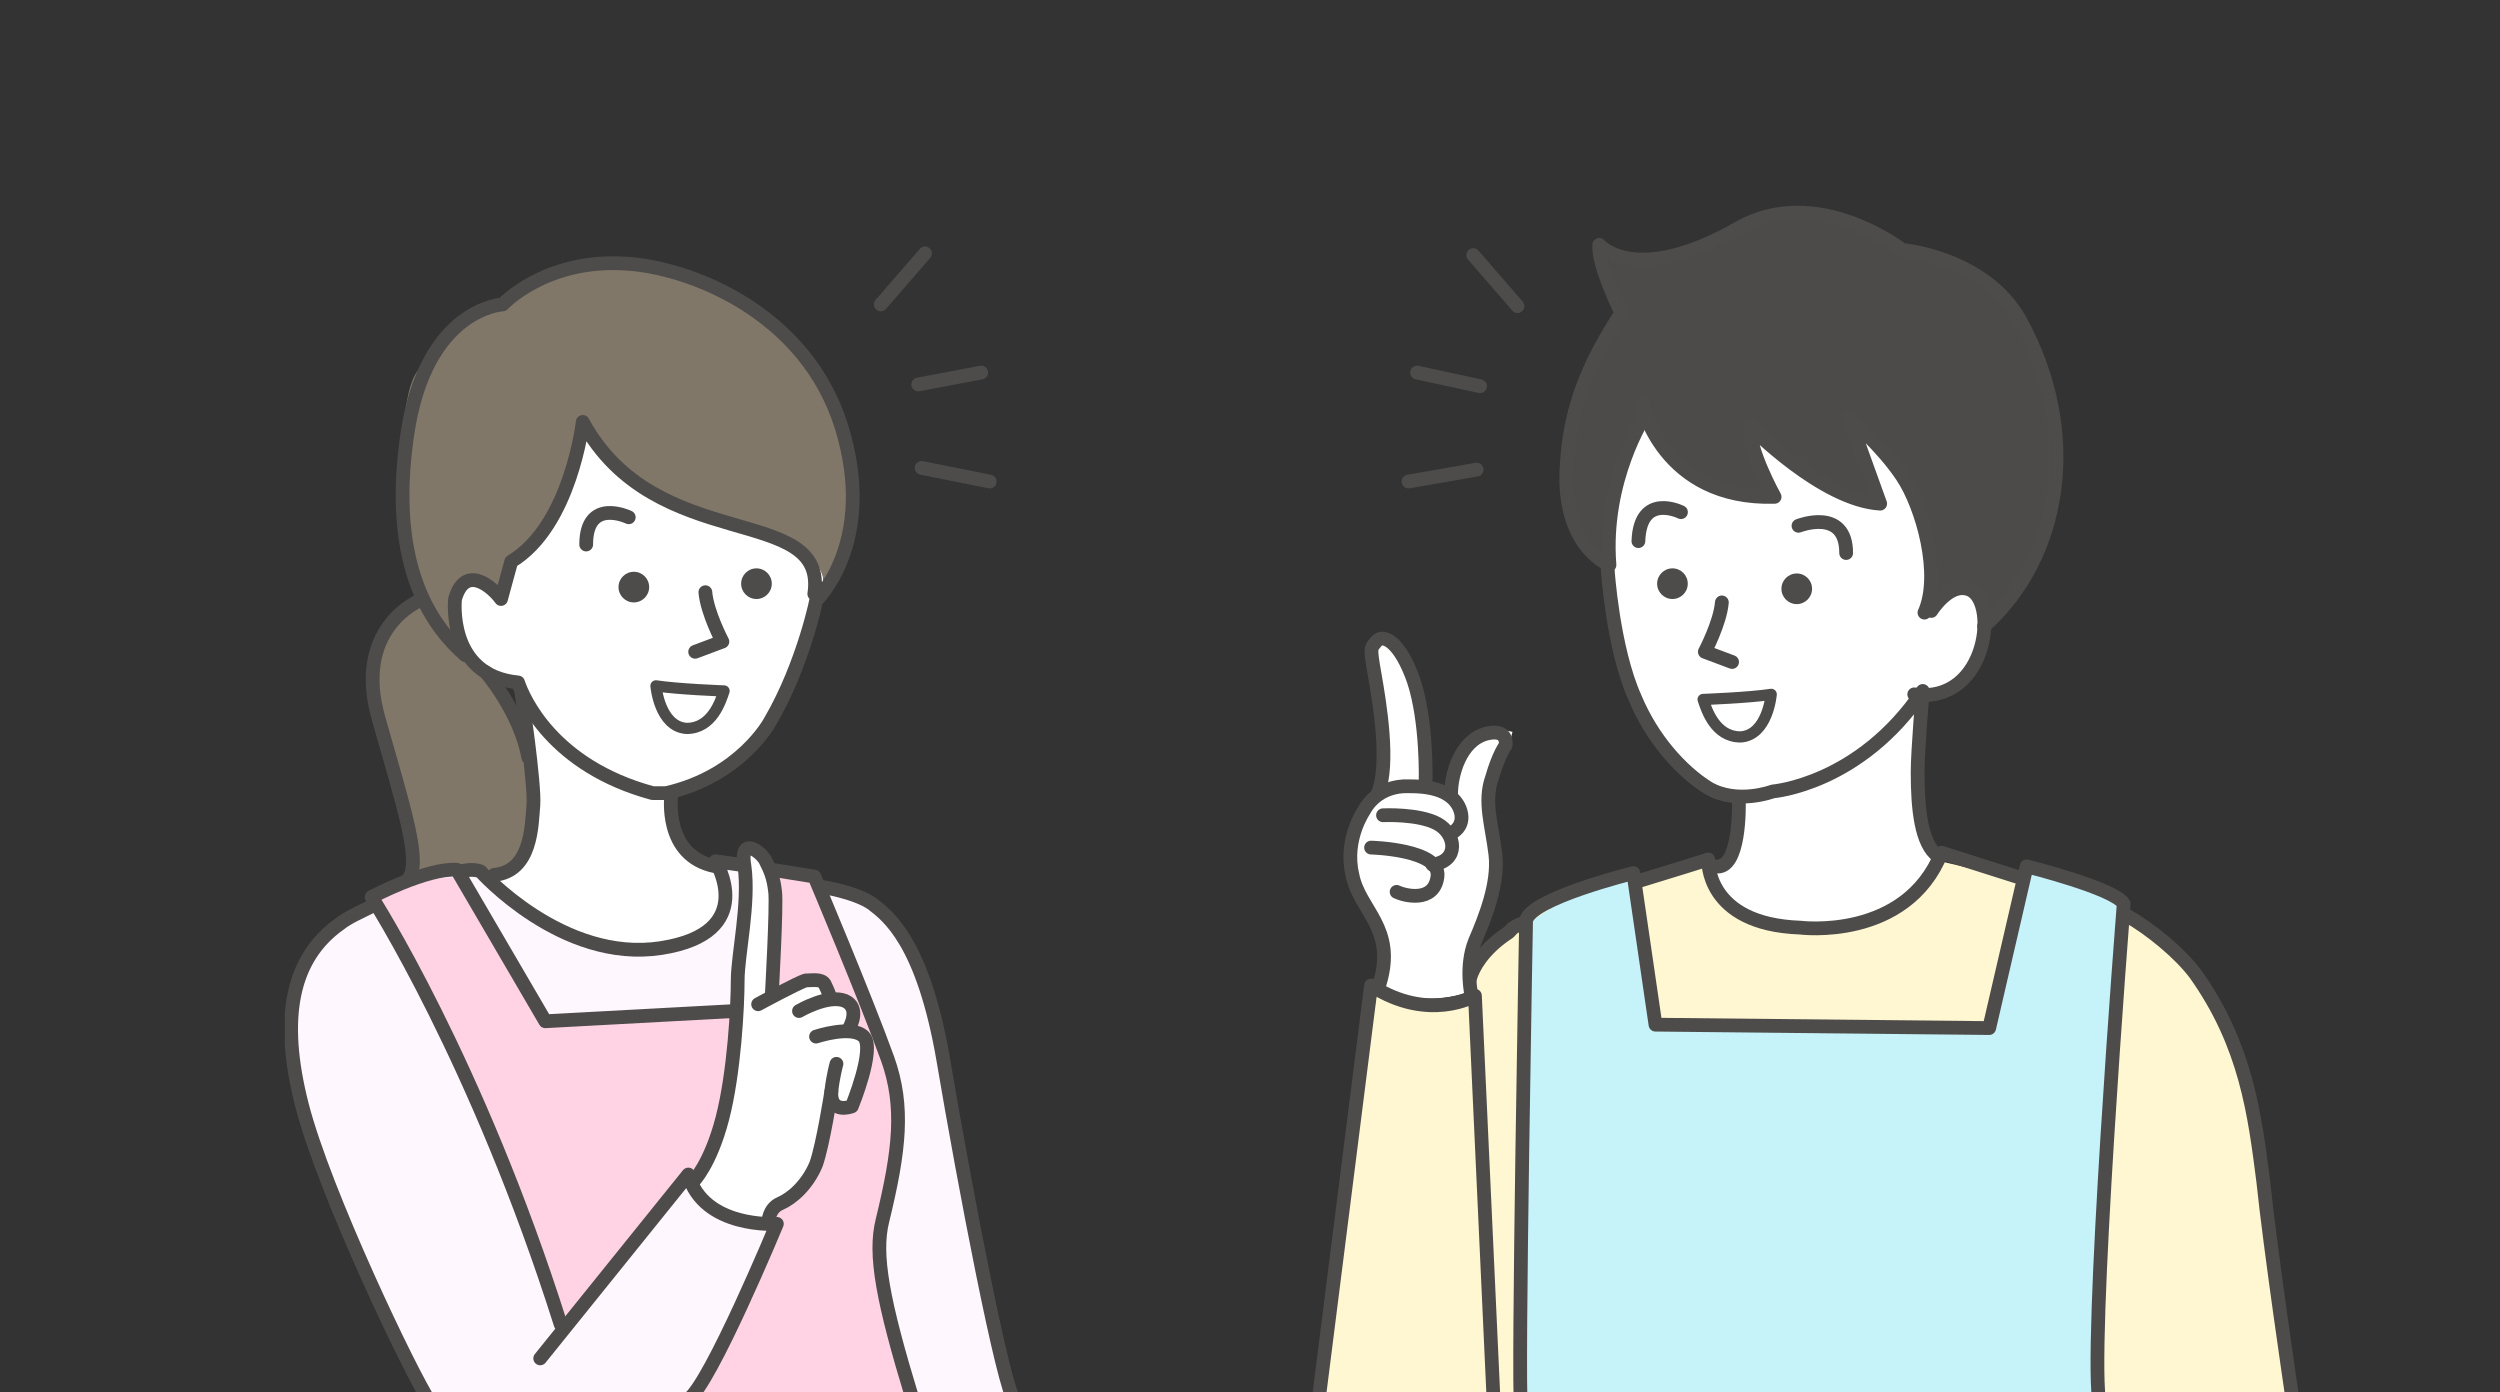 <svg width="158" height="88" viewBox="0 0 158 88" fill="none" xmlns="http://www.w3.org/2000/svg">
<rect x="0" y="0" width="158" height="88" fill="#333333" stroke="none"/>
<g clip-path="url(#clip0_2433_17177)">
<g clip-path="url(#clip1_2433_17177)">
<path d="M37.045 27.204L42.748 28.495L48.882 29.249L51.68 33.123L52.11 37.427L49.205 45.067L46.407 47.972L44.578 49.264L42.533 50.017C42.533 50.017 41.995 54.429 45.438 54.644C45.438 54.644 48.344 59.379 40.919 60.025C40.919 60.025 31.772 58.41 30.804 55.182C30.804 55.182 32.526 55.935 33.064 53.568C33.602 51.201 33.602 48.941 33.602 48.618C33.602 48.295 32.848 43.022 32.848 43.022C32.848 43.022 28.867 41.839 28.867 40.225C28.867 38.611 27.898 31.078 27.898 31.078L37.045 27.204Z" fill="white"/>
<path d="M31.988 19.349C31.988 19.349 34.893 16.766 37.798 16.874C40.704 16.982 43.932 17.089 45.438 18.165C46.945 19.241 51.357 22.039 52.971 26.989C54.585 32.047 53.509 35.382 52.218 37.319C52.218 37.319 52.002 35.49 50.819 34.844C49.528 34.199 49.42 34.414 46.299 33.338C43.179 32.262 39.628 30.433 39.628 30.433C39.628 30.433 39.305 29.894 38.874 29.572C38.551 29.249 37.045 27.204 37.045 27.204C37.045 27.204 36.077 34.199 32.418 35.382L31.772 37.75L30.804 36.996L29.512 36.674C29.512 36.674 28.759 37.104 28.759 37.427C28.759 37.642 28.759 38.288 28.652 38.718C28.544 39.041 28.544 39.687 28.544 39.687C28.544 39.687 28.652 40.117 28.867 40.44C29.082 40.763 30.481 42.269 30.481 42.269L32.526 45.282C32.526 45.282 33.494 48.618 33.494 49.802C33.494 50.986 33.064 53.568 33.064 53.568L32.418 54.967L30.911 55.29C30.911 55.29 30.589 55.075 30.266 55.075C29.943 55.075 29.19 55.397 29.19 55.397C29.19 55.397 28.867 54.644 28.436 54.752C28.006 54.859 25.639 55.505 25.639 55.505C25.639 55.505 27.038 55.29 24.885 49.479C22.733 43.668 23.702 41.086 23.702 41.086L24.885 39.687L26.715 37.857C26.715 37.857 25.208 35.49 25.316 31.939C25.423 28.388 25.423 24.729 26.392 23.438C27.36 22.147 29.19 19.994 29.19 19.994L31.988 19.349Z" fill="#817768"/>
<path d="M30.269 54.967C30.269 54.967 35.865 59.594 37.264 59.917C38.555 60.132 41.46 60.132 42.214 60.025C42.967 59.809 45.227 58.841 45.227 58.841L45.98 57.227L45.549 54.752L51.037 55.29L51.791 56.043L53.62 56.581C53.62 56.581 54.804 56.796 56.31 58.41C57.817 60.025 58.355 61.531 59.215 64.436C59.969 67.342 60.83 72.83 61.368 75.412C61.906 77.995 63.305 85.312 63.305 85.312L64.381 89.186L27.041 88.971L22.306 78.21C22.306 78.21 19.508 71.538 19.078 69.817C18.647 67.987 17.894 64.006 18.863 62.177C19.723 60.347 21.338 58.195 21.338 58.195L23.167 57.442L23.49 56.689L28.332 54.859L30.269 54.967Z" fill="#FFF7FE"/>
<path d="M23.594 56.474L26.392 55.613L29.189 55.398L34.462 64.544L46.191 64.006L46.084 67.665L45.546 72.077L44.039 74.444L43.178 74.552L35.753 83.698L33.709 78.318L30.588 70.463L25.423 59.809L23.594 56.474Z" fill="#FFD3E4"/>
<path d="M48.775 55.075L51.035 55.29L55.555 65.082C55.555 65.082 57.169 69.279 56.953 70.247C56.738 71.216 56.093 74.767 56.093 74.767C56.093 74.767 55.662 76.811 55.555 77.134C55.447 77.457 55.447 77.457 55.339 77.995C55.232 78.533 55.124 77.457 55.232 78.533C55.339 79.609 55.339 79.825 55.447 80.685C55.555 81.546 57.814 88.756 57.814 88.756L43.18 88.971L47.054 82.838L49.098 77.78L48.56 76.919C48.56 76.919 49.313 76.381 49.851 76.058C50.389 75.735 51.788 73.476 52.004 72.292C52.219 71.108 52.542 69.925 52.542 69.925C52.542 69.925 53.941 70.57 54.371 68.633C54.694 66.696 48.453 63.145 48.453 63.145L48.775 55.075Z" fill="#FFD3E4"/>
<path d="M47.164 53.783C47.164 53.783 48.67 53.999 48.67 55.075C48.67 56.151 48.67 58.841 48.67 58.841L48.455 62.93L49.961 62.177L51.575 61.962L52.221 63.145L53.19 63.253L53.943 64.006L53.62 65.297L54.373 65.62L54.696 67.019L53.728 69.817H52.436L51.683 74.014L48.562 76.811L48.347 77.565C48.347 77.565 44.581 76.381 44.043 74.444C44.043 74.444 45.119 71.969 45.334 71.108C45.55 70.355 46.41 64.652 46.41 64.652L46.626 60.563L46.948 55.72L46.841 54.752L47.164 53.783Z" fill="white"/>
<path d="M103.117 22.685H117.429L121.841 28.388L125.499 38.288L124.961 41.409L124.101 42.807C123.347 43.238 123.778 43.561 122.809 43.776C121.841 43.991 121.303 43.883 121.303 43.883C121.303 43.883 121.195 49.264 121.195 50.34C121.195 51.416 122.271 54.214 122.271 54.214L122.056 60.24L111.726 61.316L108.175 58.195L107.852 54.752C107.852 54.752 109.466 54.214 109.681 53.03C109.896 51.846 109.896 50.448 109.896 50.448C109.896 50.448 106.022 48.834 105.377 47.435C104.731 46.036 103.009 44.206 102.687 42.162C102.364 40.117 101.503 36.028 101.395 35.598C101.288 35.275 100.965 28.711 100.965 28.711L103.117 22.685Z" fill="white"/>
<path d="M86.87 40.332C86.87 40.332 87.624 39.902 88.269 41.086C89.022 42.377 89.56 44.637 89.56 44.637L89.776 46.358L89.883 49.479L91.713 50.447C91.713 50.447 92.143 48.403 92.358 47.542C92.573 46.681 93.542 46.251 93.542 46.251L94.51 46.036L95.587 46.251L95.264 47.542L93.865 49.587C93.865 49.587 93.865 49.371 94.08 50.986C94.295 52.6 94.295 53.03 94.295 53.03C94.295 53.03 94.403 55.398 94.188 55.828C93.972 56.258 93.972 56.689 93.865 57.119C93.757 57.442 93.219 58.518 93.112 59.056C92.896 59.594 92.681 59.917 92.573 60.347C92.466 60.778 92.789 62.715 92.789 62.715C92.789 62.715 89.56 63.898 86.978 62.177C86.978 62.177 88.162 60.347 86.763 58.303C85.364 56.258 85.041 55.29 85.256 53.891C85.471 52.492 86.547 50.986 86.978 50.017C87.408 49.049 87.408 47.757 87.408 46.036C87.408 44.314 86.547 42.054 86.547 42.054L86.87 40.332Z" fill="white"/>
<path d="M119.903 15.905C119.903 15.905 123.885 16.874 125.499 18.058C127.113 19.241 128.727 21.716 129.158 24.191C129.588 26.559 130.449 31.401 129.373 33.446C128.297 35.49 126.575 38.826 125.714 39.364C125.714 39.364 125.068 37.104 124.208 37.104C123.347 37.104 122.701 37.427 122.701 37.427L121.948 38.288C121.948 38.288 122.701 29.572 117.536 27.204L118.612 31.724C118.612 31.724 113.016 30.648 110.757 26.881C110.757 26.881 110.972 30.54 111.94 31.186C111.94 31.186 106.99 32.154 104.085 26.343C104.085 26.343 100.641 33.338 101.395 35.598C101.395 35.598 99.027 32.8 99.027 29.464C99.027 26.128 101.395 21.716 102.471 19.672L101.395 15.583C101.395 15.583 101.718 16.336 103.654 16.336C105.591 16.336 108.066 16.121 109.465 15.045C110.864 13.969 112.155 13.538 113.447 13.538C114.738 13.538 116.029 13.753 116.46 13.861C116.783 14.076 116.783 14.076 116.783 14.076C116.783 14.076 117.643 14.291 118.074 14.507C118.504 14.722 119.903 15.905 119.903 15.905Z" fill="#4C4B4A"/>
<path d="M107.746 54.321C107.746 54.321 109.683 59.594 114.418 58.841C119.152 58.088 120.121 58.088 122.165 54.321L127.653 55.613L134.325 57.765C134.325 57.765 138.091 60.132 139.921 63.683C141.75 67.234 142.611 70.14 143.149 75.305C143.687 80.47 145.086 88.756 145.086 88.756L82.996 88.971L87.085 62.284C87.085 62.284 87.3 64.652 92.896 62.822C92.896 62.822 92.681 61.854 93.434 60.993C94.187 60.132 96.232 58.626 96.232 58.626L97.093 57.442L102.796 55.182L103.549 55.828L107.746 54.321Z" fill="#FFF7D1"/>
<path d="M128.298 54.752L134.109 56.796L133.678 63.468L132.71 80.9V88.863H96.016L96.123 58.626L98.813 56.904L100.105 55.935L101.826 55.505L102.795 55.182L104.947 64.544H125.715L128.298 54.752Z" fill="#C6F2F9"/>
<path d="M47.808 37.857C48.343 37.857 48.777 37.424 48.777 36.889C48.777 36.354 48.343 35.92 47.808 35.92C47.273 35.92 46.84 36.354 46.84 36.889C46.84 37.424 47.273 37.857 47.808 37.857Z" fill="#4D4C4B"/>
<path d="M40.058 38.073C40.593 38.073 41.027 37.639 41.027 37.104C41.027 36.569 40.593 36.136 40.058 36.136C39.523 36.136 39.09 36.569 39.09 37.104C39.09 37.639 39.523 38.073 40.058 38.073Z" fill="#4D4C4B"/>
<path d="M43.934 41.193L45.655 40.548C45.655 40.548 44.687 38.718 44.579 37.427" stroke="#4D4C4B" stroke-width="0.87" stroke-miterlimit="10" stroke-linecap="round" stroke-linejoin="round"/>
<path d="M39.737 32.692C39.737 32.692 37.047 31.401 37.047 34.414" stroke="#4D4C4B" stroke-width="0.87" stroke-miterlimit="10" stroke-linecap="round" stroke-linejoin="round"/>
<path d="M45.761 43.668C45.761 43.668 42.856 43.561 41.457 43.346C41.457 43.346 41.672 45.928 43.394 46.036C45.008 46.036 45.546 44.314 45.761 43.668Z" stroke="#4D4C4B" stroke-width="0.709" stroke-miterlimit="10" stroke-linecap="round" stroke-linejoin="round"/>
<path d="M29.405 41.408C27.575 39.794 24.455 36.136 25.746 27.419C26.93 19.456 31.772 19.241 31.772 19.241C31.772 19.241 34.462 16.336 39.52 16.659C43.501 16.874 50.926 19.672 53.186 26.989C55.446 34.306 51.572 37.965 51.572 37.965C51.679 37.535 50.819 41.946 48.666 45.605C48.666 45.605 46.837 49.048 42.102 50.125H41.241C34.893 48.403 33.063 44.099 32.74 43.13C28.221 42.7 28.759 37.857 28.759 37.857C29.405 35.597 31.126 37.104 31.664 37.857L32.31 35.49C36.076 33.23 36.83 26.666 36.83 26.666C41.457 35.167 52.325 31.724 51.464 37.535" stroke="#4D4C4B" stroke-width="0.87" stroke-miterlimit="10" stroke-linecap="round" stroke-linejoin="round"/>
<path d="M26.503 37.965C26.503 37.965 22.306 39.687 23.92 45.39C25.534 51.093 26.718 54.644 25.75 55.613" stroke="#4D4C4B" stroke-width="0.87" stroke-miterlimit="10" stroke-linecap="round" stroke-linejoin="round"/>
<path d="M30.699 42.485C30.699 42.485 32.851 44.96 33.389 47.865" stroke="#4D4C4B" stroke-width="0.87" stroke-miterlimit="10" stroke-linecap="round" stroke-linejoin="round"/>
<path d="M32.956 43.776C32.956 43.776 33.817 49.587 33.709 50.878C33.602 52.169 33.602 55.075 31.234 55.29" stroke="#4D4C4B" stroke-width="0.87" stroke-miterlimit="10" stroke-linecap="round" stroke-linejoin="round"/>
<path d="M42.426 50.232C42.426 50.232 41.889 54.106 45.224 54.752" stroke="#4D4C4B" stroke-width="0.87" stroke-miterlimit="10" stroke-linecap="round" stroke-linejoin="round"/>
<path d="M48.777 54.967L51.468 55.398C51.468 55.398 54.696 63.038 56.095 66.912C57.171 69.924 56.848 72.722 55.772 77.134C55.234 79.286 55.772 82.192 57.709 88.541" stroke="#4D4C4B" stroke-width="0.87" stroke-miterlimit="10" stroke-linecap="round" stroke-linejoin="round"/>
<path d="M29.082 55.075C29.943 54.859 30.373 55.075 30.373 55.075C30.373 55.075 35.538 60.885 41.78 59.917C48.021 58.949 45.223 54.429 45.223 54.429L46.73 54.644" stroke="#4D4C4B" stroke-width="0.87" stroke-miterlimit="10" stroke-linecap="round" stroke-linejoin="round"/>
<path d="M27.255 88.756C25.964 86.819 20.476 75.305 19.077 69.817C17.678 64.329 18.431 60.563 21.444 58.41C21.982 57.98 22.735 57.657 23.596 57.227" stroke="#4D4C4B" stroke-width="0.87" stroke-miterlimit="10" stroke-linecap="round" stroke-linejoin="round"/>
<path d="M51.895 56.043C51.895 56.043 54.047 56.366 55.123 57.119C56.091 57.872 58.351 59.486 59.642 67.127C60.934 74.767 63.409 87.787 64.162 88.648" stroke="#4D4C4B" stroke-width="0.87" stroke-miterlimit="10" stroke-linecap="round" stroke-linejoin="round"/>
<path d="M46.409 63.898L34.464 64.544L28.869 54.967C26.932 54.859 23.488 56.689 23.488 56.689C23.488 56.689 30.16 67.019 35.433 83.698" stroke="#4D4C4B" stroke-width="0.87" stroke-miterlimit="10" stroke-linecap="round" stroke-linejoin="round"/>
<path d="M34.141 85.85L43.502 74.229C44.471 77.672 49.098 77.349 49.098 77.349C49.098 77.349 44.901 87.465 43.502 88.433" stroke="#4D4C4B" stroke-width="0.87" stroke-miterlimit="10" stroke-linecap="round" stroke-linejoin="round"/>
<path d="M43.824 74.659C43.824 74.659 44.9 73.583 45.654 70.678C46.407 67.772 46.622 63.575 46.622 61.961C46.622 60.347 47.375 57.119 47.053 54.752C46.73 52.922 47.913 53.676 48.344 54.321C48.667 54.967 48.882 55.397 48.989 56.366C49.097 57.227 48.774 62.93 48.774 62.93" stroke="#4D4C4B" stroke-width="0.87" stroke-miterlimit="10" stroke-linecap="round" stroke-linejoin="round"/>
<path d="M47.914 63.468C47.914 63.468 50.497 62.069 50.927 61.962C51.358 61.962 51.895 61.854 52.111 62.177C52.326 62.607 52.434 62.93 52.434 62.93" stroke="#4D4C4B" stroke-width="0.87" stroke-miterlimit="10" stroke-linecap="round" stroke-linejoin="round"/>
<path d="M50.496 63.898C50.496 63.898 52.325 62.822 53.401 63.253C54.37 63.683 53.724 64.867 53.724 64.867" stroke="#4D4C4B" stroke-width="0.87" stroke-miterlimit="10" stroke-linecap="round" stroke-linejoin="round"/>
<path d="M51.574 65.513C51.574 65.513 53.834 64.759 54.587 65.513C55.34 66.266 53.834 69.924 53.834 69.924C53.834 69.924 52.435 70.463 52.543 68.956C52.65 67.987 52.865 67.234 52.865 67.234" stroke="#4D4C4B" stroke-width="0.87" stroke-miterlimit="10" stroke-linecap="round" stroke-linejoin="round"/>
<path d="M52.544 68.956C52.544 68.956 52.006 72.4 51.575 73.583C51.038 74.874 50.069 75.735 49.316 76.058C48.562 76.381 48.562 77.242 48.562 77.242" stroke="#4D4C4B" stroke-width="0.87" stroke-miterlimit="10" stroke-linecap="round" stroke-linejoin="round"/>
<path d="M105.699 37.857C106.234 37.857 106.667 37.424 106.667 36.889C106.667 36.354 106.234 35.92 105.699 35.92C105.164 35.92 104.73 36.354 104.73 36.889C104.73 37.424 105.164 37.857 105.699 37.857Z" fill="#4D4C4B"/>
<path d="M113.554 38.18C114.089 38.18 114.523 37.746 114.523 37.212C114.523 36.677 114.089 36.243 113.554 36.243C113.02 36.243 112.586 36.677 112.586 37.212C112.586 37.746 113.02 38.18 113.554 38.18Z" fill="#4D4C4B"/>
<path d="M109.468 41.839L107.746 41.193C107.746 41.193 108.715 39.364 108.822 38.072" stroke="#4D4C4B" stroke-width="0.87" stroke-miterlimit="10" stroke-linecap="round" stroke-linejoin="round"/>
<path d="M113.664 33.23C113.664 33.23 116.677 32.047 116.677 34.952" stroke="#4D4C4B" stroke-width="0.87" stroke-miterlimit="10" stroke-linecap="round" stroke-linejoin="round"/>
<path d="M107.637 44.206C107.637 44.206 110.542 44.099 111.941 43.883C111.941 43.883 111.726 46.466 110.004 46.574C108.39 46.574 107.852 44.852 107.637 44.206Z" stroke="#4D4C4B" stroke-width="0.709" stroke-miterlimit="10" stroke-linecap="round" stroke-linejoin="round"/>
<path d="M109.897 50.77C109.897 50.77 110.005 55.075 108.391 54.752" stroke="#4D4C4B" stroke-width="0.87" stroke-miterlimit="10" stroke-linecap="round" stroke-linejoin="round"/>
<path d="M101.609 36.028C101.609 36.028 101.932 40.978 103.331 44.099C104.407 46.681 106.237 48.726 107.958 49.802C109.788 50.878 112.047 50.017 112.047 50.017C112.047 50.017 117.535 49.587 121.517 43.668C121.517 43.668 121.194 47.434 121.194 48.833C121.194 51.093 121.409 53.353 122.485 54.106" stroke="#4D4C4B" stroke-width="0.87" stroke-miterlimit="10" stroke-linecap="round" stroke-linejoin="round"/>
<path d="M122.057 38.611C122.057 38.611 123.133 36.889 124.316 37.212C126.361 37.642 125.715 44.529 120.98 43.883" stroke="#4D4C4B" stroke-width="0.87" stroke-miterlimit="10" stroke-linecap="round" stroke-linejoin="round"/>
<path d="M103.762 25.482C103.762 25.482 105.053 31.616 112.155 31.401C112.155 31.401 110.433 28.28 110.649 26.989C110.649 26.989 115.168 31.616 118.827 31.831L116.89 26.451C116.89 26.451 118.934 28.173 120.226 30.11C121.517 32.047 122.701 36.351 121.625 38.718" stroke="#4D4C4B" stroke-width="0.87" stroke-miterlimit="10" stroke-linecap="round" stroke-linejoin="round"/>
<path d="M103.979 26.236C103.979 26.236 101.289 30.325 101.719 35.705C101.719 35.705 98.599 34.522 99.029 29.249C99.244 25.698 100.428 22.9 102.472 19.779C102.472 19.779 100.966 16.766 101.074 15.475C101.074 15.475 103.333 18.165 109.897 14.399C114.847 11.601 120.228 15.798 120.228 15.798C120.228 15.798 125.393 16.228 127.653 20.21C131.634 27.419 130.235 35.275 125.393 39.579" stroke="#4D4C4B" stroke-width="0.87" stroke-miterlimit="10" stroke-linecap="round" stroke-linejoin="round"/>
<path d="M106.237 32.369C106.237 32.369 103.654 31.078 103.547 34.199" stroke="#4D4C4B" stroke-width="0.87" stroke-miterlimit="10" stroke-linecap="round" stroke-linejoin="round"/>
<path d="M134.43 57.872C135.936 58.733 137.766 60.24 138.734 61.531C141.962 66.05 142.5 70.462 143.038 74.659C143.469 78.856 144.868 88.325 144.868 88.325" stroke="#4D4C4B" stroke-width="0.87" stroke-miterlimit="10" stroke-linecap="round" stroke-linejoin="round"/>
<path d="M103.441 55.72C105.916 54.967 107.961 54.321 107.961 54.321C107.961 54.321 107.746 58.41 113.772 58.626C113.772 58.626 120.443 59.486 122.703 53.891L127.438 55.397" stroke="#4D4C4B" stroke-width="0.87" stroke-miterlimit="10" stroke-linecap="round" stroke-linejoin="round"/>
<path d="M92.894 61.854C93.11 61.1 93.755 60.025 95.154 59.056C95.692 58.733 95.262 58.733 96.338 58.303" stroke="#4D4C4B" stroke-width="0.87" stroke-miterlimit="10" stroke-linecap="round" stroke-linejoin="round"/>
<path d="M96.125 88.863C95.91 87.572 96.448 58.195 96.448 58.195C96.663 56.796 103.227 55.182 103.227 55.182L104.626 64.759L125.717 64.974L128.085 54.752C128.085 54.752 133.68 56.151 134.218 57.119C134.218 57.119 131.958 85.958 132.712 88.756" stroke="#4D4C4B" stroke-width="0.87" stroke-miterlimit="10" stroke-linecap="round" stroke-linejoin="round"/>
<path d="M94.4 88.648L93.216 62.93C93.216 62.93 90.311 64.652 86.652 62.284L83.316 88.648" stroke="#4D4C4B" stroke-width="0.87" stroke-miterlimit="10" stroke-linecap="round" stroke-linejoin="round"/>
<path d="M93.002 62.93C93.002 62.93 92.572 61.101 93.217 59.487C93.863 57.98 94.724 55.828 94.509 53.999C94.293 52.169 93.755 50.663 94.293 49.156C94.724 47.65 95.154 47.112 95.154 47.112C95.154 47.112 95.37 46.036 93.971 46.358C92.249 46.789 91.711 49.049 91.711 50.125" stroke="#4D4C4B" stroke-width="0.87" stroke-miterlimit="10" stroke-linecap="round" stroke-linejoin="round"/>
<path d="M90.099 49.371C90.099 49.371 90.207 45.605 89.346 43.023C88.485 40.548 87.409 40.01 86.978 40.548C86.656 40.978 86.548 40.763 86.871 42.592C87.194 44.422 87.839 48.295 87.086 50.125" stroke="#4D4C4B" stroke-width="0.87" stroke-miterlimit="10" stroke-linecap="round" stroke-linejoin="round"/>
<path d="M91.82 52.6C91.82 52.6 92.681 52.169 92.25 51.093C91.605 49.587 89.453 49.694 88.699 49.694C86.87 49.802 86.224 51.201 86.224 51.201C86.224 51.201 84.933 53.03 85.471 55.29C85.901 57.55 88.269 58.626 87.193 62.177" stroke="#4D4C4B" stroke-width="0.87" stroke-miterlimit="10" stroke-linecap="round" stroke-linejoin="round"/>
<path d="M87.406 51.524C87.406 51.524 89.666 51.416 90.85 52.062C92.033 52.707 92.249 54.429 90.527 54.644" stroke="#4D4C4B" stroke-width="0.87" stroke-miterlimit="10" stroke-linecap="round" stroke-linejoin="round"/>
<path d="M86.652 53.568C86.652 53.568 91.064 53.676 90.849 55.397C90.634 57.119 88.697 56.581 88.266 56.366" stroke="#4D4C4B" stroke-width="0.87" stroke-miterlimit="10" stroke-linecap="round" stroke-linejoin="round"/>
<path d="M55.664 19.241L58.462 16.013" stroke="#4D4C4B" stroke-width="0.87" stroke-miterlimit="10" stroke-linecap="round" stroke-linejoin="round"/>
<path d="M58.031 24.299L62.013 23.546" stroke="#4D4C4B" stroke-width="0.87" stroke-miterlimit="10" stroke-linecap="round" stroke-linejoin="round"/>
<path d="M58.246 29.572L62.55 30.432" stroke="#4D4C4B" stroke-width="0.87" stroke-miterlimit="10" stroke-linecap="round" stroke-linejoin="round"/>
<path d="M95.907 19.349L93.109 16.121" stroke="#4D4C4B" stroke-width="0.87" stroke-miterlimit="10" stroke-linecap="round" stroke-linejoin="round"/>
<path d="M93.54 24.407L89.559 23.546" stroke="#4D4C4B" stroke-width="0.87" stroke-miterlimit="10" stroke-linecap="round" stroke-linejoin="round"/>
<path d="M93.324 29.679L89.019 30.433" stroke="#4D4C4B" stroke-width="0.87" stroke-miterlimit="10" stroke-linecap="round" stroke-linejoin="round"/>
</g>
</g>
<defs>
<clipPath id="clip0_2433_17177">
<rect width="158" height="88" fill="white"/>
</clipPath>
<clipPath id="clip1_2433_17177">
<rect width="127.3" height="76.294" fill="white" transform="translate(18 13)"/>
</clipPath>
</defs>
</svg>
